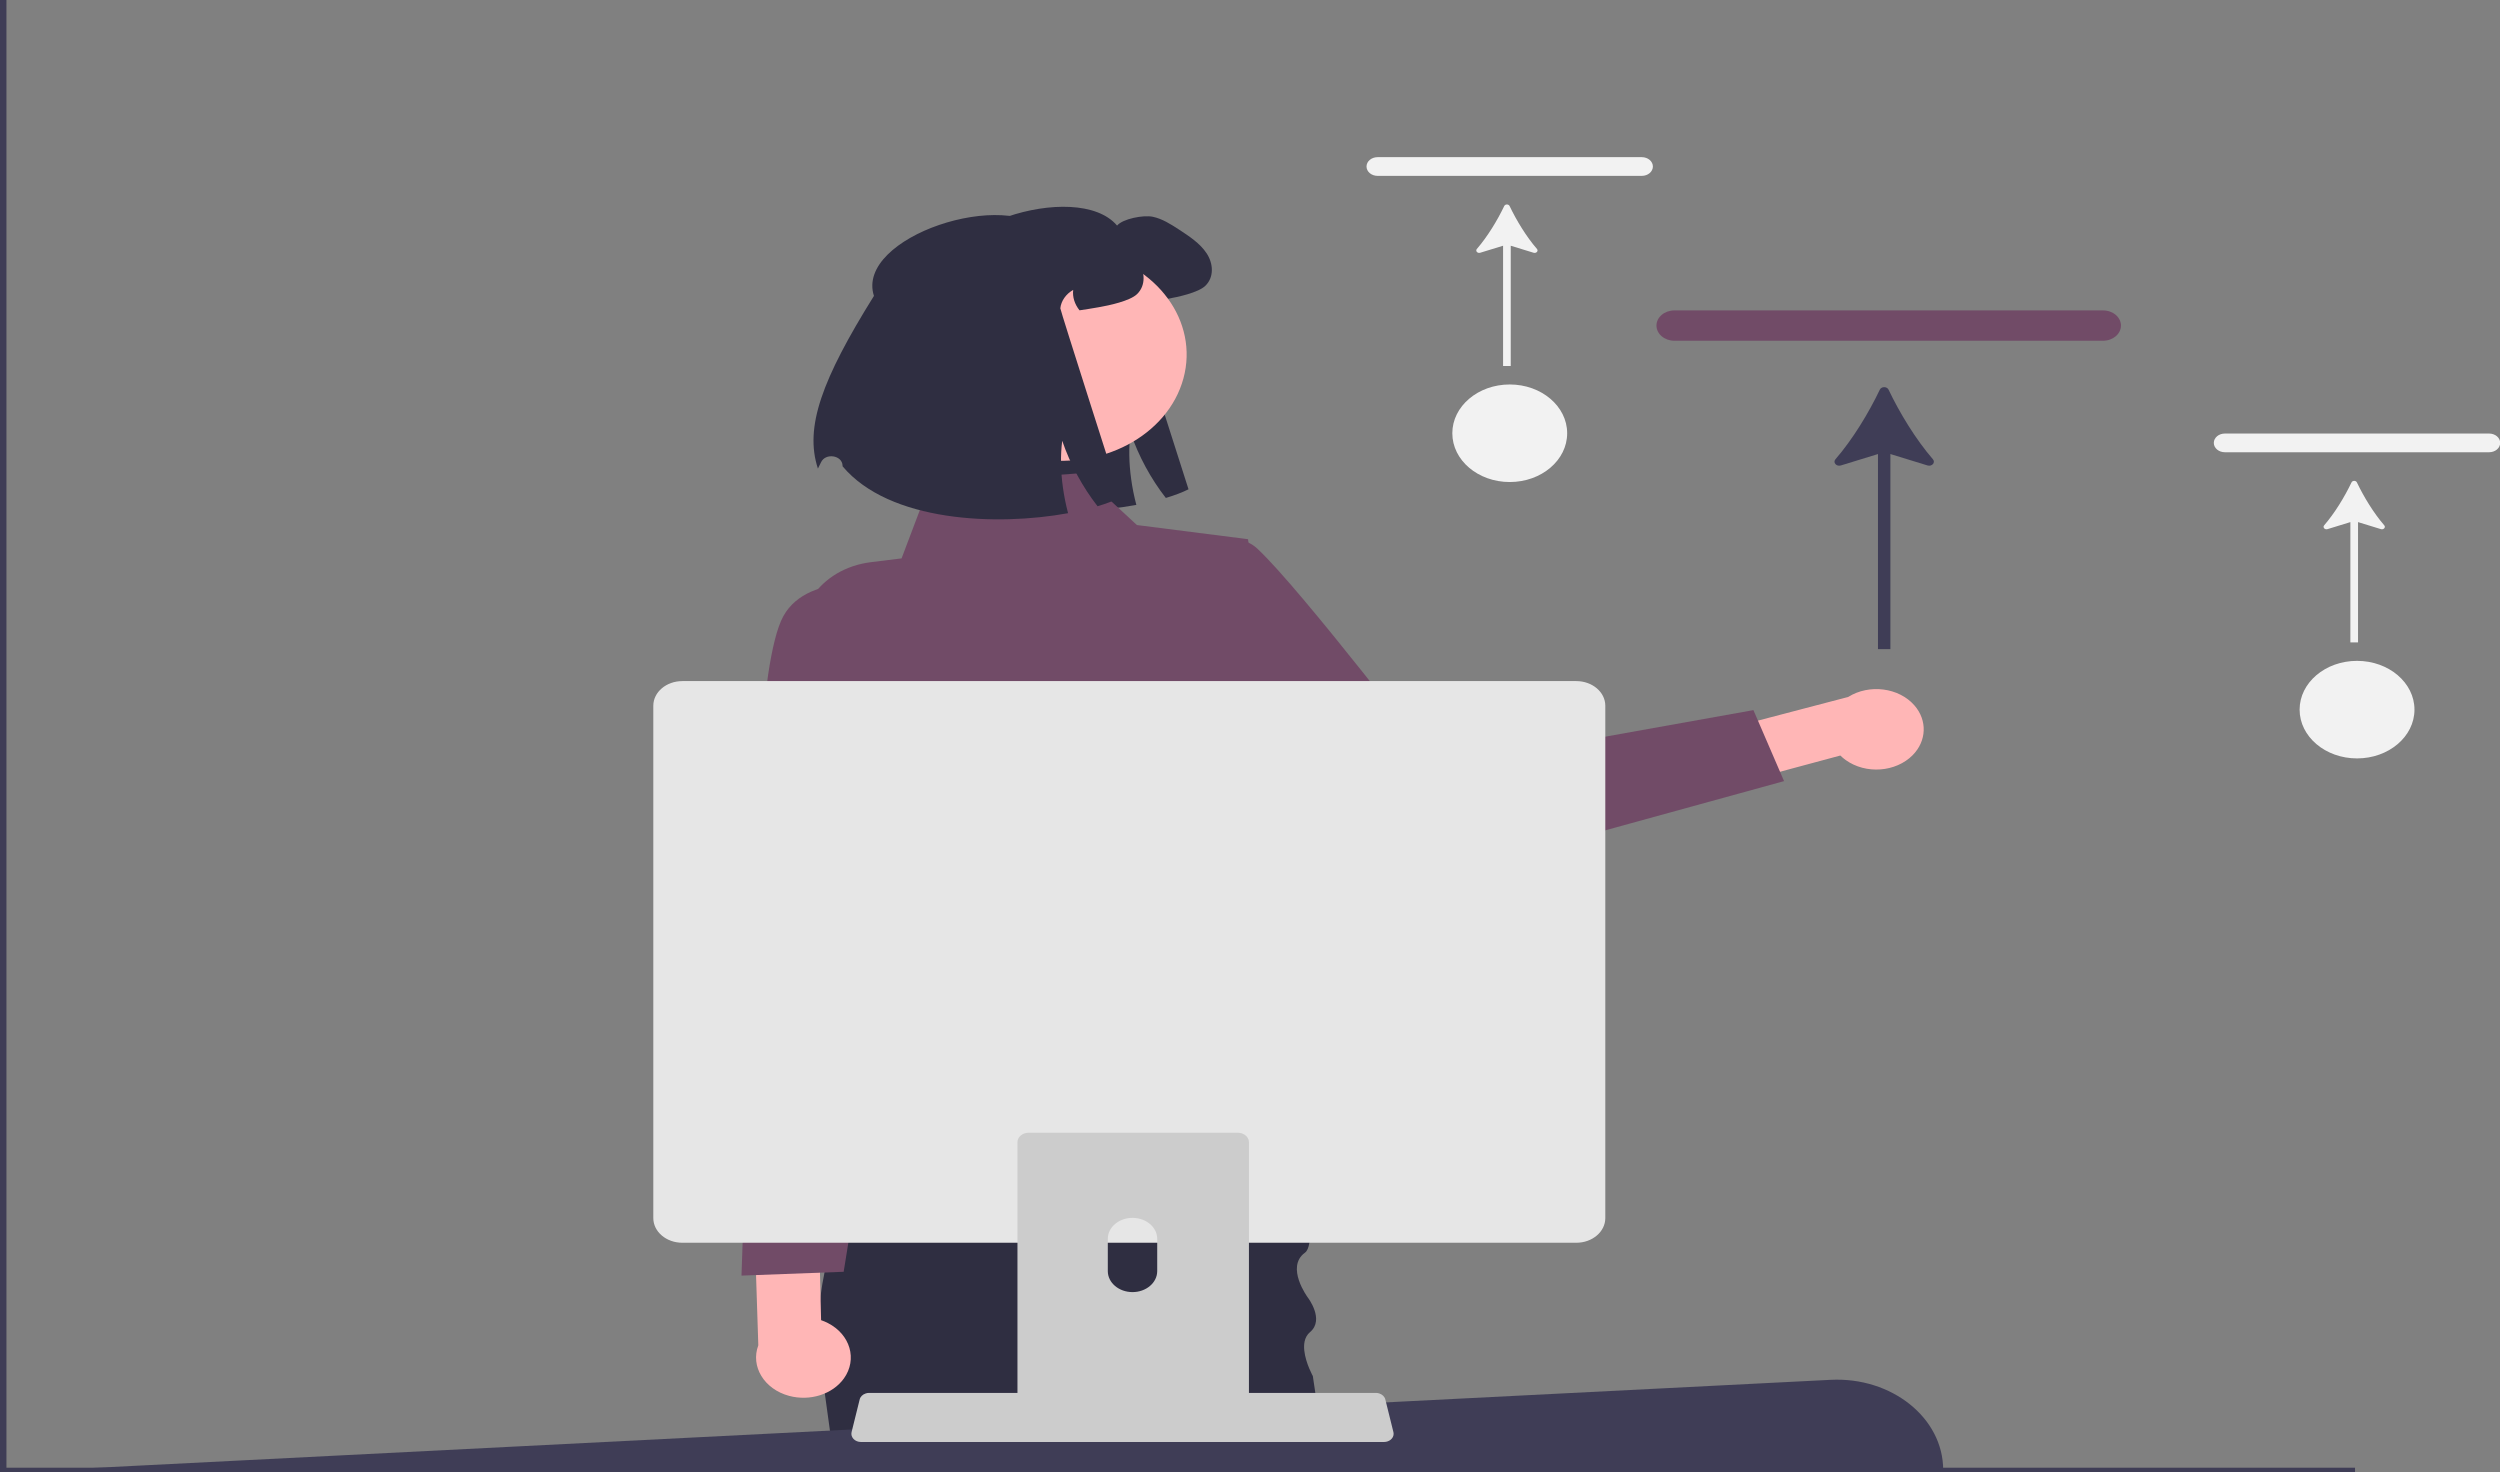 <?xml version="1.0" encoding="UTF-8"?>
<svg xmlns="http://www.w3.org/2000/svg" xmlns:xlink="http://www.w3.org/1999/xlink" width="900px" height="530px" viewBox="0 0 900 530" version="1.1">
<rect x="0" y="0" width="900" height="530" fill="#808080" stroke="none"/>
<g id="surface1">
<path style=" stroke:none;fill-rule:nonzero;fill:rgb(18.431%,18.039%,25.49%);fill-opacity:1;" d="M 339.195 103.543 C 332.34 82.316 387.629 64.113 402.148 81.207 C 404.168 78.777 411.629 77.301 415.051 78.047 C 418.473 78.793 421.352 80.656 424.16 82.461 C 428.023 84.98 432.027 87.59 434.395 91.211 C 436.785 94.82 437.152 99.742 433.941 102.871 C 431.395 105.363 423.879 106.973 420.055 107.629 C 417.387 108.09 415.137 108.465 413.207 108.734 C 411.488 106.602 410.609 103.961 410.926 101.383 C 408.328 102.844 406.57 105.348 406.289 108.004 C 406.238 108.555 427.867 176.145 427.867 176.145 C 425.637 177.266 422.879 178.309 419.703 179.262 C 414.312 172.359 409.891 164.219 406.977 155.703 C 406.309 160.965 406.414 166.676 407.223 172.477 C 407.641 175.566 408.273 178.668 409.082 181.77 C 383.383 186.48 344.727 184.93 327.906 164.887 C 327.906 164.805 327.902 164.723 327.898 164.641 C 327.777 160.891 321.754 159.957 320.145 163.449 C 319.734 164.336 319.359 165.102 319.023 165.707 C 314.129 150.828 320.465 133.605 339.195 103.543 Z M 339.195 103.543 "/>
<path style=" stroke:none;fill-rule:nonzero;fill:rgb(100%,71.373%,71.373%);fill-opacity:1;" d="M 688.539 271.883 C 682.457 278.012 671.68 278.789 664.469 273.625 C 663.77 273.125 663.121 272.578 662.523 271.988 L 581.363 293.824 L 568.73 276.238 L 665.352 250.902 C 672.934 246.152 683.613 247.523 689.207 253.961 C 693.887 259.348 693.609 266.758 688.539 271.883 Z M 688.539 271.883 "/>
<path style=" stroke:none;fill-rule:nonzero;fill:rgb(44.314%,29.412%,40.392%);fill-opacity:1;" d="M 401.105 217.32 C 401.105 217.32 437.047 182.98 452.703 197.57 C 468.359 212.156 517.207 276.074 517.207 276.074 L 631.23 255.641 L 642.258 281.203 L 512.789 316.84 C 503.055 319.516 492.391 316.738 486.098 309.887 Z M 401.105 217.32 "/>
<path style=" stroke:none;fill-rule:nonzero;fill:rgb(18.431%,18.039%,25.49%);fill-opacity:1;" d="M 479.168 530.344 L 300.898 530.344 L 300.734 529.164 L 300.629 528.375 L 299.098 517.34 L 296.93 501.629 L 296.094 495.59 C 296.039 495.285 295.98 494.988 295.934 494.684 C 295.203 490.754 294.785 486.801 294.633 482.863 C 294.414 477.441 294.703 472.035 295.387 466.695 L 295.387 466.668 C 295.758 463.781 296.234 460.922 296.824 458.094 C 297.566 454.461 298.461 450.883 299.492 447.387 C 300.676 443.328 302.023 439.379 303.496 435.566 C 305.188 431.102 307.043 426.828 308.957 422.789 C 309.168 422.355 309.375 421.922 309.57 421.496 L 309.582 421.488 C 319.676 400.594 331.133 386.32 331.133 386.32 L 461.008 386.32 C 461.008 386.32 467.016 408.711 469.996 427.203 C 470.469 430.129 470.863 432.945 471.156 435.566 C 471.676 440.402 471.828 444.559 471.375 447.387 C 471.098 449.141 470.586 450.383 469.797 450.953 C 462.652 456.137 470.828 467.129 470.828 467.129 C 470.828 467.129 476.953 475.078 471.617 479.551 C 470.562 480.438 469.961 481.582 469.672 482.863 C 469.207 484.98 469.613 487.441 470.25 489.621 C 470.887 491.805 471.77 493.707 472.258 494.684 C 472.477 495.117 472.617 495.363 472.617 495.363 L 473.52 501.441 L 474.402 507.293 L 475.898 517.34 L 476.352 519.113 L 478.684 528.375 L 478.879 529.164 Z M 479.168 530.344 "/>
<path style=" stroke:none;fill-rule:nonzero;fill:rgb(44.314%,29.412%,40.392%);fill-opacity:1;" d="M 389.121 170.34 L 334.613 174.465 L 324.566 201.02 L 313.617 202.367 C 294.91 204.668 283.773 221.332 291.043 236.156 L 300.676 255.797 C 300.676 255.797 286.527 292.895 303.906 308.484 L 311.301 377.137 L 294.617 422.395 L 489.617 427.738 L 456.402 370.973 L 455.418 335.723 C 455.418 335.723 476.645 272.016 456.965 251.75 L 449.289 194.109 L 409.285 189.012 Z M 389.121 170.34 "/>
<path style=" stroke:none;fill-rule:nonzero;fill:rgb(100%,71.373%,71.373%);fill-opacity:1;" d="M 392.328 90.375 C 368.102 85.605 343.91 98.418 338.293 118.996 C 332.676 139.574 347.762 160.121 371.988 164.895 C 396.215 169.664 420.406 156.852 426.023 136.273 C 431.641 115.695 416.555 95.145 392.328 90.375 Z M 392.328 90.375 "/>
<path style=" stroke:none;fill-rule:nonzero;fill:rgb(18.431%,18.039%,25.49%);fill-opacity:1;" d="M 314.617 106.527 C 307.766 85.297 363.051 67.094 377.57 84.188 C 379.59 81.758 387.051 80.281 390.473 81.027 C 393.898 81.773 396.777 83.637 399.586 85.441 C 403.445 87.961 407.449 90.57 409.82 94.195 C 412.207 97.805 412.574 102.723 409.363 105.855 C 406.816 108.344 399.305 109.957 395.477 110.613 C 392.809 111.074 390.562 111.445 388.629 111.715 C 386.91 109.582 386.031 106.945 386.348 104.363 C 383.75 105.824 381.996 108.332 381.715 110.984 C 381.66 111.535 403.289 179.129 403.289 179.129 C 401.059 180.246 398.305 181.289 395.125 182.246 C 389.738 175.34 385.312 167.199 382.398 158.684 C 381.73 163.949 381.836 169.66 382.645 175.461 C 383.066 178.547 383.699 181.648 384.504 184.75 C 358.805 189.461 320.148 187.91 303.332 167.871 C 303.328 167.789 303.324 167.703 303.324 167.621 C 303.203 163.871 297.18 162.941 295.566 166.434 C 295.16 167.316 294.785 168.082 294.449 168.691 C 289.551 153.809 295.887 136.586 314.617 106.527 Z M 314.617 106.527 "/>
<path style=" stroke:none;fill-rule:nonzero;fill:rgb(24.706%,23.922%,33.725%);fill-opacity:1;" d="M 699.543 529.164 L 94.129 529.164 L 0.184 530.148 L 659.02 496.738 C 680.996 495.625 699.543 510.461 699.543 529.164 Z M 699.543 529.164 "/>
<path style=" stroke:none;fill-rule:nonzero;fill:rgb(24.706%,23.922%,33.725%);fill-opacity:1;" d="M 847.809 528.375 L 847.809 530.344 L 0 530.344 L 0 0 L 2.32 0 L 2.32 528.375 Z M 847.809 528.375 "/>
<path style=" stroke:none;fill-rule:nonzero;fill:rgb(44.314%,29.412%,40.392%);fill-opacity:1;" d="M 757.094 122.668 L 602.781 122.668 C 599.223 122.668 596.328 120.219 596.328 117.207 C 596.328 114.195 599.223 111.746 602.781 111.746 L 757.094 111.746 C 760.652 111.746 763.547 114.195 763.547 117.207 C 763.547 120.219 760.652 122.668 757.094 122.668 Z M 757.094 122.668 "/>
<path style=" stroke:none;fill-rule:nonzero;fill:rgb(24.706%,23.922%,33.725%);fill-opacity:1;" d="M 679.879 140.281 C 679.301 139.074 677.309 139.074 676.734 140.281 C 672.711 148.707 666.98 158.141 660.75 165.352 C 659.754 166.508 661.129 168.051 662.715 167.562 L 676.07 163.457 L 676.07 233.684 L 680.539 233.684 L 680.539 163.457 L 693.902 167.562 C 695.484 168.051 696.859 166.508 695.863 165.352 C 689.633 158.141 683.906 148.707 679.879 140.281 Z M 679.879 140.281 "/>
<path style=" stroke:none;fill-rule:nonzero;fill:rgb(94.902%,94.902%,94.902%);fill-opacity:1;" d="M 896.086 162.809 L 800.949 162.809 C 798.754 162.809 796.969 161.301 796.969 159.441 C 796.969 157.586 798.754 156.074 800.949 156.074 L 896.086 156.074 C 898.281 156.074 900.066 157.586 900.066 159.441 C 900.066 161.301 898.281 162.809 896.086 162.809 Z M 896.086 162.809 "/>
<path style=" stroke:none;fill-rule:nonzero;fill:rgb(94.902%,94.902%,94.902%);fill-opacity:1;" d="M 848.484 173.668 C 848.129 172.926 846.898 172.926 846.543 173.672 C 844.062 178.863 840.531 184.68 836.691 189.125 C 836.074 189.836 836.922 190.789 837.902 190.488 L 846.133 187.957 L 846.133 231.254 L 848.891 231.254 L 848.891 187.957 L 857.129 190.488 C 858.105 190.789 858.953 189.84 858.34 189.125 C 854.496 184.68 850.965 178.863 848.484 173.668 Z M 848.484 173.668 "/>
<path style=" stroke:none;fill-rule:nonzero;fill:rgb(94.902%,94.902%,94.902%);fill-opacity:1;" d="M 869.207 255.469 C 869.207 245.77 859.953 237.91 848.535 237.91 C 837.117 237.91 827.859 245.77 827.859 255.469 C 827.859 265.168 837.117 273.027 848.535 273.027 C 859.953 273.027 869.207 265.168 869.207 255.469 Z M 869.207 255.469 "/>
<path style=" stroke:none;fill-rule:nonzero;fill:rgb(94.902%,94.902%,94.902%);fill-opacity:1;" d="M 591.062 63.312 L 495.922 63.312 C 493.73 63.312 491.945 61.801 491.945 59.945 C 491.945 58.086 493.73 56.578 495.922 56.578 L 591.062 56.578 C 593.254 56.578 595.039 58.086 595.039 59.945 C 595.039 61.801 593.254 63.312 591.062 63.312 Z M 591.062 63.312 "/>
<path style=" stroke:none;fill-rule:nonzero;fill:rgb(94.902%,94.902%,94.902%);fill-opacity:1;" d="M 543.457 74.172 C 543.102 73.426 541.875 73.426 541.52 74.172 C 539.039 79.367 535.504 85.184 531.664 89.629 C 531.051 90.34 531.898 91.289 532.875 90.992 L 541.109 88.461 L 541.109 131.754 L 543.863 131.754 L 543.863 88.461 L 552.102 90.992 C 553.078 91.293 553.926 90.34 553.312 89.629 C 549.473 85.184 545.938 79.367 543.457 74.172 Z M 543.457 74.172 "/>
<path style=" stroke:none;fill-rule:nonzero;fill:rgb(94.902%,94.902%,94.902%);fill-opacity:1;" d="M 564.18 155.973 C 564.18 146.273 554.926 138.41 543.508 138.41 C 532.09 138.41 522.836 146.273 522.836 155.973 C 522.836 165.668 532.09 173.531 543.508 173.531 C 554.926 173.531 564.18 165.668 564.18 155.973 Z M 564.18 155.973 "/>
<path style=" stroke:none;fill-rule:nonzero;fill:rgb(100%,71.373%,71.373%);fill-opacity:1;" d="M 303.828 496.219 C 308.707 489.359 306.117 480.441 298.043 476.297 C 297.258 475.895 296.441 475.547 295.594 475.258 L 293.883 402.957 L 270.219 398.445 L 272.992 484.305 C 270.129 491.926 275.086 500.078 284.059 502.508 C 291.57 504.543 299.742 501.941 303.828 496.219 Z M 303.828 496.219 "/>
<path style=" stroke:none;fill-rule:nonzero;fill:rgb(44.314%,29.412%,40.392%);fill-opacity:1;" d="M 320.289 210.965 C 320.289 210.965 291.293 205.055 282.016 221.801 C 272.738 238.551 271.949 311.426 271.949 311.426 L 266.938 459.219 L 303.719 457.84 L 333.047 275.984 Z M 320.289 210.965 "/>
<path style=" stroke:none;fill-rule:nonzero;fill:rgb(80%,80%,80%);fill-opacity:1;" d="M 307.273 518.027 C 307.926 518.719 308.918 519.125 309.965 519.117 L 498.246 519.117 C 500.16 519.117 501.707 517.797 501.707 516.172 C 501.707 515.973 501.68 515.77 501.633 515.574 L 498.711 503.781 C 498.465 502.805 497.652 502 496.551 501.645 C 496.16 501.512 495.742 501.445 495.324 501.445 L 312.875 501.445 C 312.457 501.445 312.039 501.512 311.648 501.645 C 310.547 502 309.734 502.805 309.488 503.781 L 306.566 515.574 C 306.355 516.438 306.617 517.34 307.273 518.027 Z M 307.273 518.027 "/>
<path style=" stroke:none;fill-rule:nonzero;fill:rgb(90.196%,90.196%,90.196%);fill-opacity:1;" d="M 235.191 254.051 L 235.191 438.527 C 235.199 443.422 239.867 447.387 245.633 447.391 L 567.473 447.391 C 573.238 447.387 577.906 443.422 577.91 438.527 L 577.91 254.051 C 577.898 249.16 573.23 245.199 567.473 245.195 L 245.633 245.195 C 239.875 245.199 235.207 249.16 235.191 254.051 Z M 235.191 254.051 "/>
<path style=" stroke:none;fill-rule:nonzero;fill:rgb(80%,80%,80%);fill-opacity:1;" d="M 446.801 407.941 C 446.418 407.836 446.012 407.785 445.605 407.785 L 370.309 407.785 C 368.094 407.785 366.285 409.312 366.285 411.191 L 366.285 512.227 L 449.617 512.227 L 449.617 411.191 C 449.617 409.707 448.48 408.387 446.801 407.941 Z M 416.598 457.633 C 416.574 461.809 412.574 465.18 407.656 465.16 C 402.773 465.129 398.828 461.781 398.809 457.633 L 398.809 445.91 C 398.852 441.742 402.879 438.395 407.785 438.434 C 412.633 438.473 416.551 441.801 416.598 445.91 Z M 416.598 457.633 "/>
</g>
</svg>

